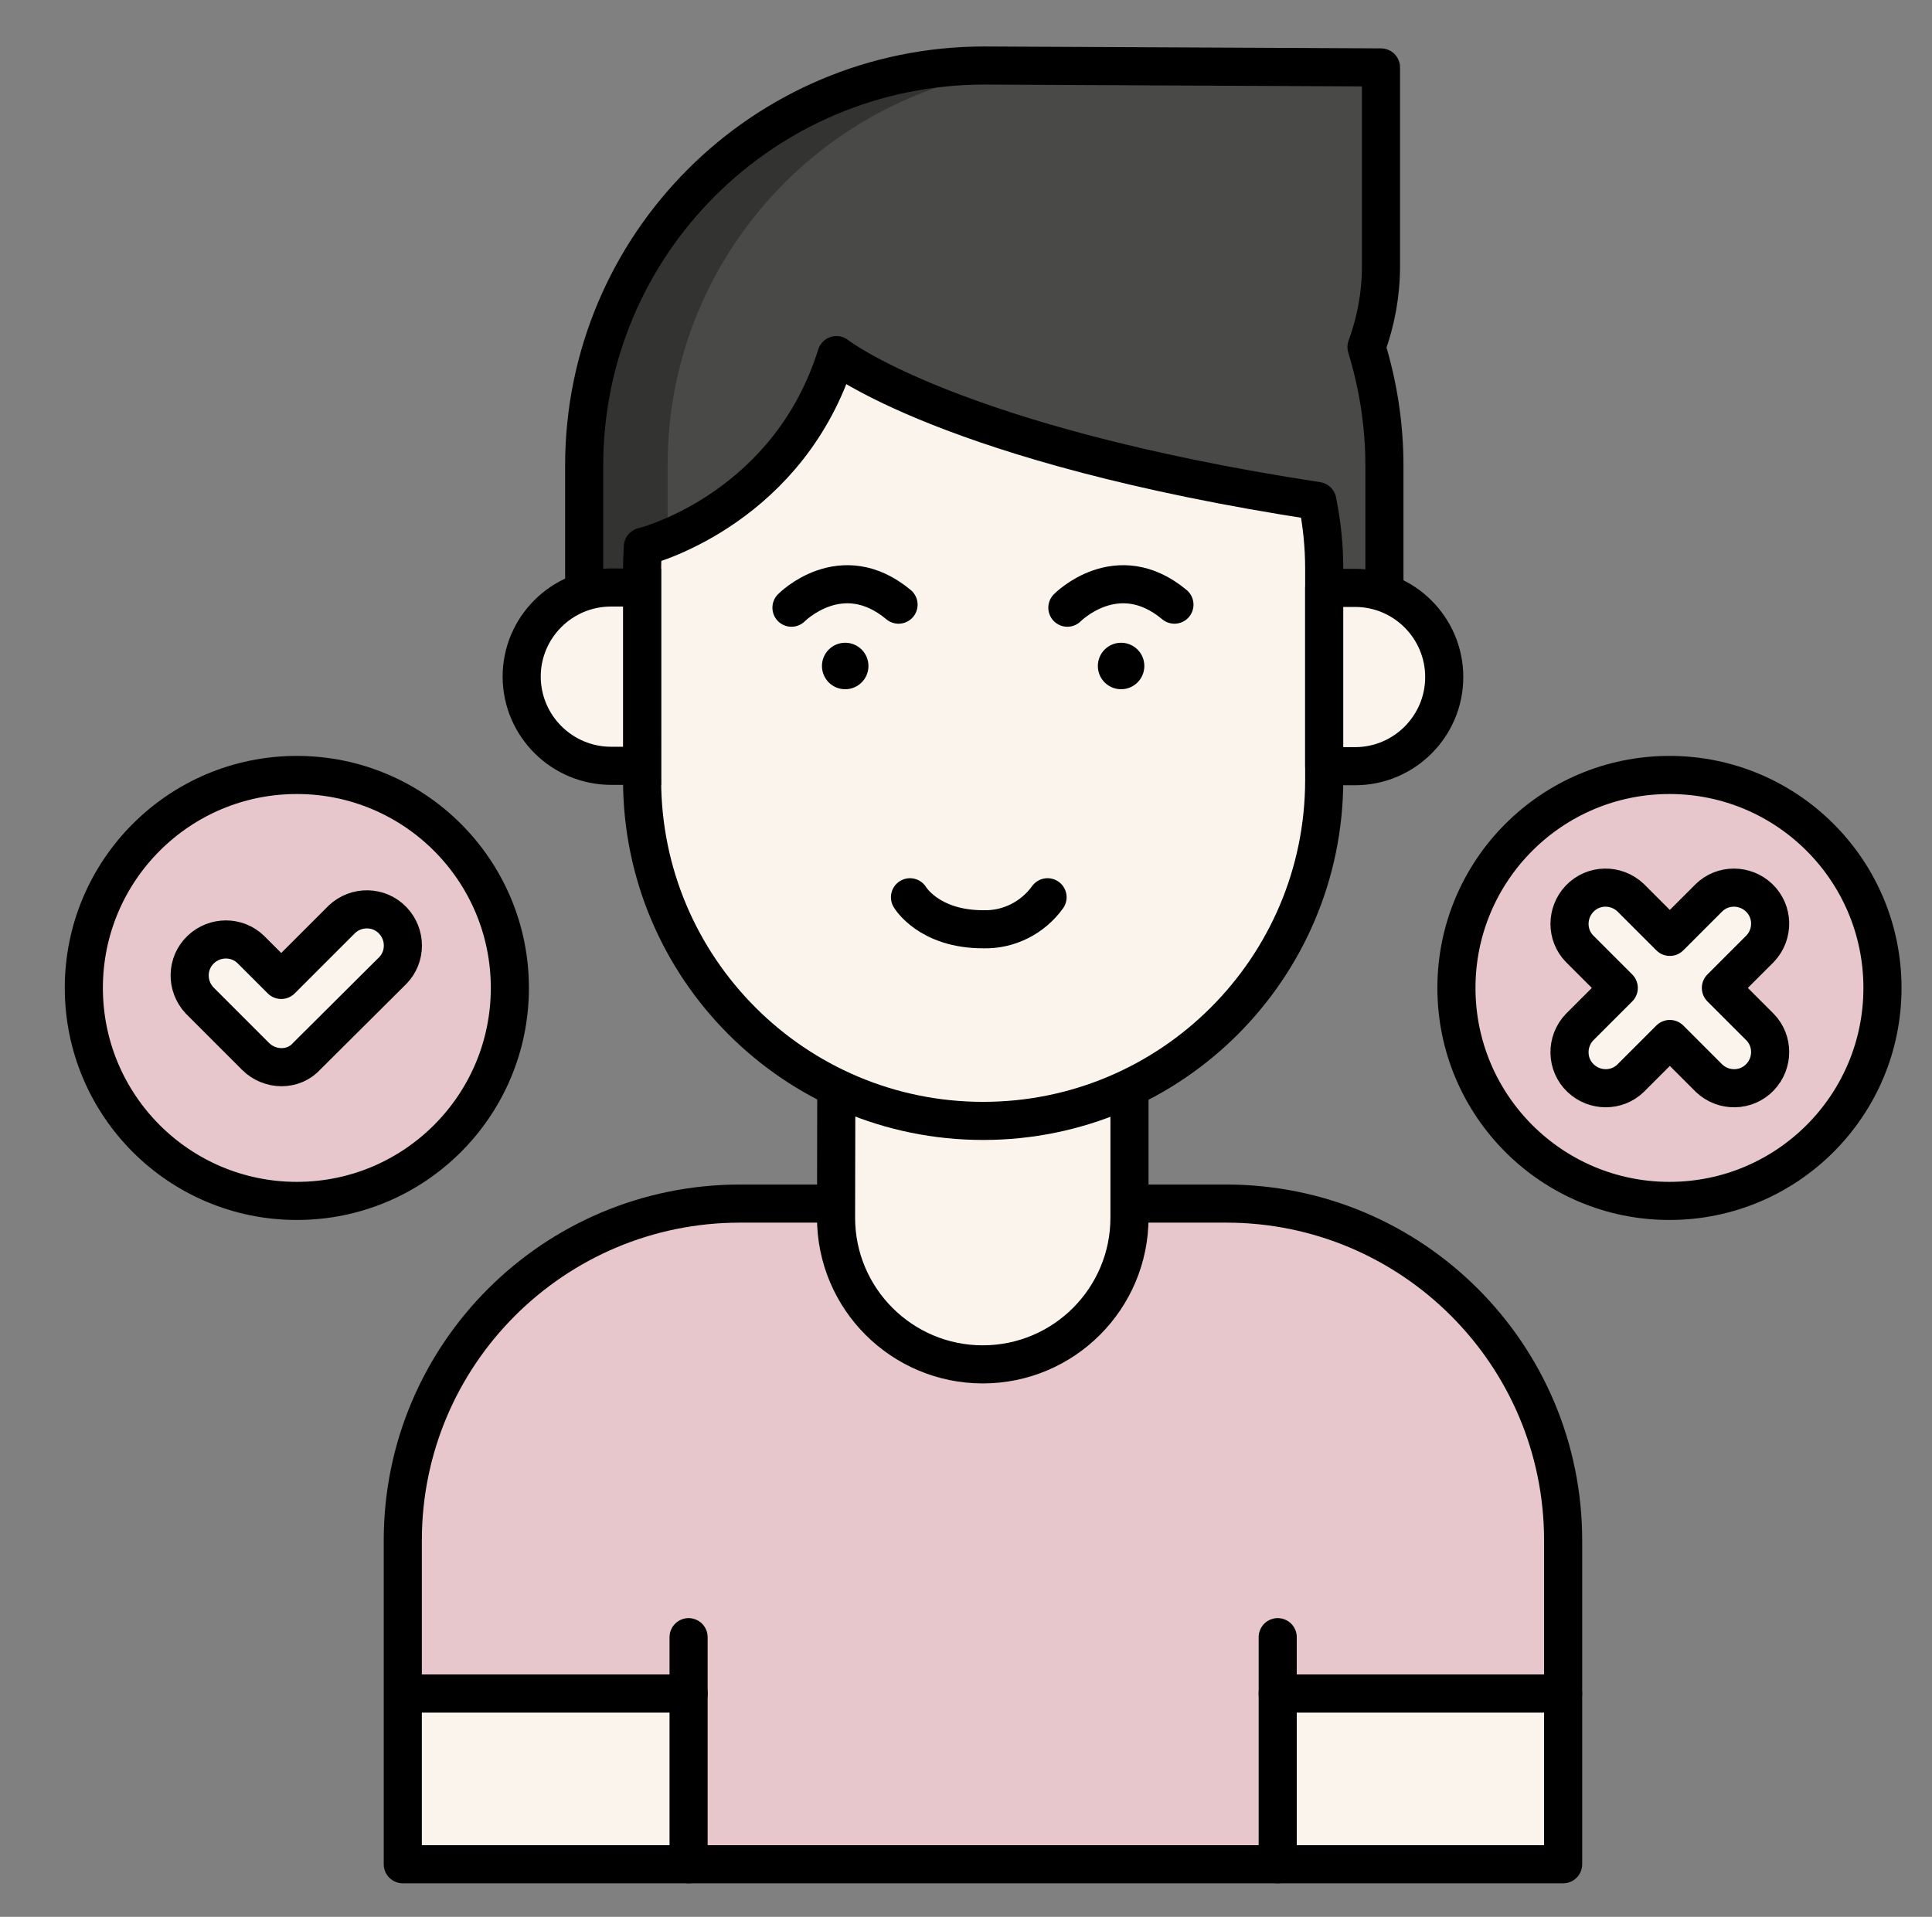 <?xml version="1.0" encoding="utf-8"?>
<!-- Generator: Adobe Illustrator 25.0.1, SVG Export Plug-In . SVG Version: 6.00 Build 0)  -->
<svg version="1.1" id="Layer_1" xmlns="http://www.w3.org/2000/svg" xmlns:xlink="http://www.w3.org/1999/xlink" x="0px" y="0px"
	 viewBox="0 0 507 503.1" style="enable-background:new 0 0 507 503.1;" xml:space="preserve">
<rect x="0" y="0" width="507" height="503.1" fill="#808080" stroke="none"/>
<style type="text/css">
	.st0{fill:#E7C7CC;stroke:#000000;stroke-miterlimit:10;}
	.st1{fill:#FAF4EC;stroke:#000000;stroke-miterlimit:10;}
	.st2{fill:none;stroke:#000000;stroke-width:10;stroke-linecap:round;stroke-linejoin:round;}
	.st3{fill:#494A47;}
	.st4{fill:#333331;}
	.st5{fill:#FFB09E;}
	.st6{fill:#FAF4EC;stroke:#000000;stroke-width:10;stroke-miterlimit:10;}
</style>
<g id="Layer_2_1_">
	<g id="Layer_2-2">
		<path class="st0" d="M194.2,315.9h127.6c48.8,0,88.4,39.6,88.4,88.4v85l0,0H105.7l0,0v-85C105.7,355.5,145.3,315.9,194.2,315.9
			C194.2,315.9,194.2,315.9,194.2,315.9z"/>
		<rect x="105.8" y="444.5" class="st1" width="74.9" height="44.8"/>
		<rect x="335.3" y="444.5" class="st1" width="74.9" height="44.8"/>
		<path class="st2" d="M194.2,315.9h127.6c48.8,0,88.4,39.6,88.4,88.4v85l0,0H105.7l0,0v-85C105.7,355.5,145.3,315.9,194.2,315.9
			C194.2,315.9,194.2,315.9,194.2,315.9z"/>
		<path class="st3" d="M358.6,91.1c2.5-6.8,3.8-14,3.8-21.2V17.7l-104.1-0.5l0,0c-58,0-105,47-105,105v45h210v-45
			C363.3,111.7,361.7,101.2,358.6,91.1z"/>
		<path class="st4" d="M276.1,17.3l-17.8-0.1l0,0c-58,0-105,47-105,105v45h21.9v-45C175.1,65.8,219.7,19.5,276.1,17.3z"/>
		<path class="st2" d="M358.6,91.1c2.5-6.8,3.8-14,3.8-21.2V17.7l-104.1-0.5l0,0c-58,0-105,47-105,105v45h210v-45
			C363.3,111.7,361.7,101.2,358.6,91.1z"/>
		<path class="st1" d="M219.5,266.7h76.9l0,0v52.9c0,21.2-17.2,38.5-38.5,38.5l0,0c-21.2,0-38.5-17.2-38.5-38.5v0L219.5,266.7
			L219.5,266.7z"/>
		<path class="st2" d="M219.5,266.7h76.9l0,0v52.9c0,21.2-17.2,38.5-38.5,38.5l0,0c-21.2,0-38.5-17.2-38.5-38.5v0L219.5,266.7
			L219.5,266.7z"/>
		<path class="st1" d="M168.7,143.5c-0.1,1.9-0.2,3.9-0.2,5.8v55.4c0,49.4,40.1,89.5,89.5,89.5l0,0l0,0c49.4,0,89.5-40.1,89.5-89.5
			v-55.4c0-6-0.6-11.9-1.8-17.8c-96.5-14.8-126.2-38.3-126.2-38.3C207.2,132.5,171.6,142.8,168.7,143.5z"/>
		<path class="st2" d="M168.7,143.5c-0.1,1.9-0.2,3.9-0.2,5.8v55.4c0,49.4,40.1,89.5,89.5,89.5l0,0l0,0c49.4,0,89.5-40.1,89.5-89.5
			v-55.4c0-6-0.6-11.9-1.8-17.8c-96.5-14.8-126.2-38.3-126.2-38.3C207.2,132.5,171.6,142.8,168.7,143.5z"/>
		<path class="st5" d="M168.5,201h-8.1c-12.9,0-23.4-10.4-23.5-23.3c0,0,0,0,0-0.1l0,0c0-12.9,10.5-23.4,23.4-23.4l0,0h8.2l0,0V201
			L168.5,201z"/>
		<path class="st1" d="M347.5,154.3h8.1c12.9,0,23.4,10.5,23.4,23.4l0,0l0,0c0,12.9-10.5,23.4-23.4,23.4l0,0h-8.1l0,0V154.3
			L347.5,154.3z"/>
		<path class="st6" d="M168.5,201h-8.1c-12.9,0-23.4-10.4-23.5-23.3c0,0,0,0,0-0.1l0,0c0-12.9,10.5-23.4,23.4-23.4l0,0h8.2l0,0V201
			L168.5,201z"/>
		<path class="st2" d="M347.5,154.3h8.1c12.9,0,23.4,10.5,23.4,23.4l0,0l0,0c0,12.9-10.5,23.4-23.4,23.4l0,0h-8.1l0,0V154.3
			L347.5,154.3z"/>
		<line class="st2" x1="180.7" y1="429.7" x2="180.7" y2="489.3"/>
		<line class="st2" x1="105.8" y1="444.5" x2="180.7" y2="444.5"/>
		<line class="st2" x1="335.3" y1="429.7" x2="335.3" y2="489.3"/>
		<line class="st2" x1="335.3" y1="444.5" x2="410.2" y2="444.5"/>
		<path class="st2" d="M207.7,159.5c0,0,13.1-13.3,28.1-0.8"/>
		<path class="st2" d="M280.1,159.5c0,0,13.1-13.3,28.1-0.8"/>
		<circle cx="221.8" cy="174.8" r="6.1"/>
		<circle cx="294.2" cy="174.8" r="6.1"/>
		<path class="st2" d="M238.8,235.5c0,0,4.9,8.4,19.2,8.4c6.7,0.2,13-3,16.9-8.4"/>
		<circle class="st0" cx="438.1" cy="259.3" r="55.9"/>
		<circle class="st2" cx="438.1" cy="259.3" r="55.9"/>
		<path class="st1" d="M451.6,259.3l10.3-10.3c3.6-3.8,3.5-9.8-0.3-13.4c-3.7-3.5-9.5-3.5-13.1,0l-10.3,10.3l-10.3-10.3
			c-3.8-3.6-9.8-3.5-13.4,0.3c-3.5,3.7-3.5,9.5,0,13.1l10.3,10.3l-10.3,10.3c-3.6,3.8-3.5,9.8,0.3,13.4c3.7,3.5,9.5,3.5,13.1,0
			l10.3-10.3l10.3,10.3c3.8,3.6,9.8,3.5,13.4-0.3c3.5-3.7,3.5-9.5,0-13.1L451.6,259.3z"/>
		<path class="st2" d="M451.6,259.3l10.3-10.3c3.6-3.8,3.5-9.8-0.3-13.4c-3.7-3.5-9.5-3.5-13.1,0l-10.3,10.3l-10.3-10.3
			c-3.8-3.6-9.8-3.5-13.4,0.3c-3.5,3.7-3.5,9.5,0,13.1l10.3,10.3l-10.3,10.3c-3.6,3.8-3.5,9.8,0.3,13.4c3.7,3.5,9.5,3.5,13.1,0
			l10.3-10.3l10.3,10.3c3.8,3.6,9.8,3.5,13.4-0.3c3.5-3.7,3.5-9.5,0-13.1L451.6,259.3z"/>
		<circle class="st0" cx="77.9" cy="259.3" r="55.9"/>
		<circle class="st2" cx="77.9" cy="259.3" r="55.9"/>
		<path class="st1" d="M73.9,280.1L73.9,280.1c-2.5,0-5-1-6.8-2.8l-14.7-14.7c-3.6-3.8-3.5-9.8,0.3-13.4c3.7-3.5,9.5-3.5,13.1,0l8,8
			l15.9-15.9c3.8-3.6,9.8-3.5,13.4,0.3c3.5,3.7,3.5,9.5,0,13.1l-22.6,22.5C78.8,279.1,76.4,280.1,73.9,280.1z"/>
		<path class="st2" d="M73.9,280.1L73.9,280.1c-2.5,0-5-1-6.8-2.8l-14.7-14.7c-3.6-3.8-3.5-9.8,0.3-13.4c3.7-3.5,9.5-3.5,13.1,0l8,8
			l15.9-15.9c3.8-3.6,9.8-3.5,13.4,0.3c3.5,3.7,3.5,9.5,0,13.1l-22.6,22.5C78.8,279.1,76.4,280.1,73.9,280.1z"/>
	</g>
</g>
</svg>
